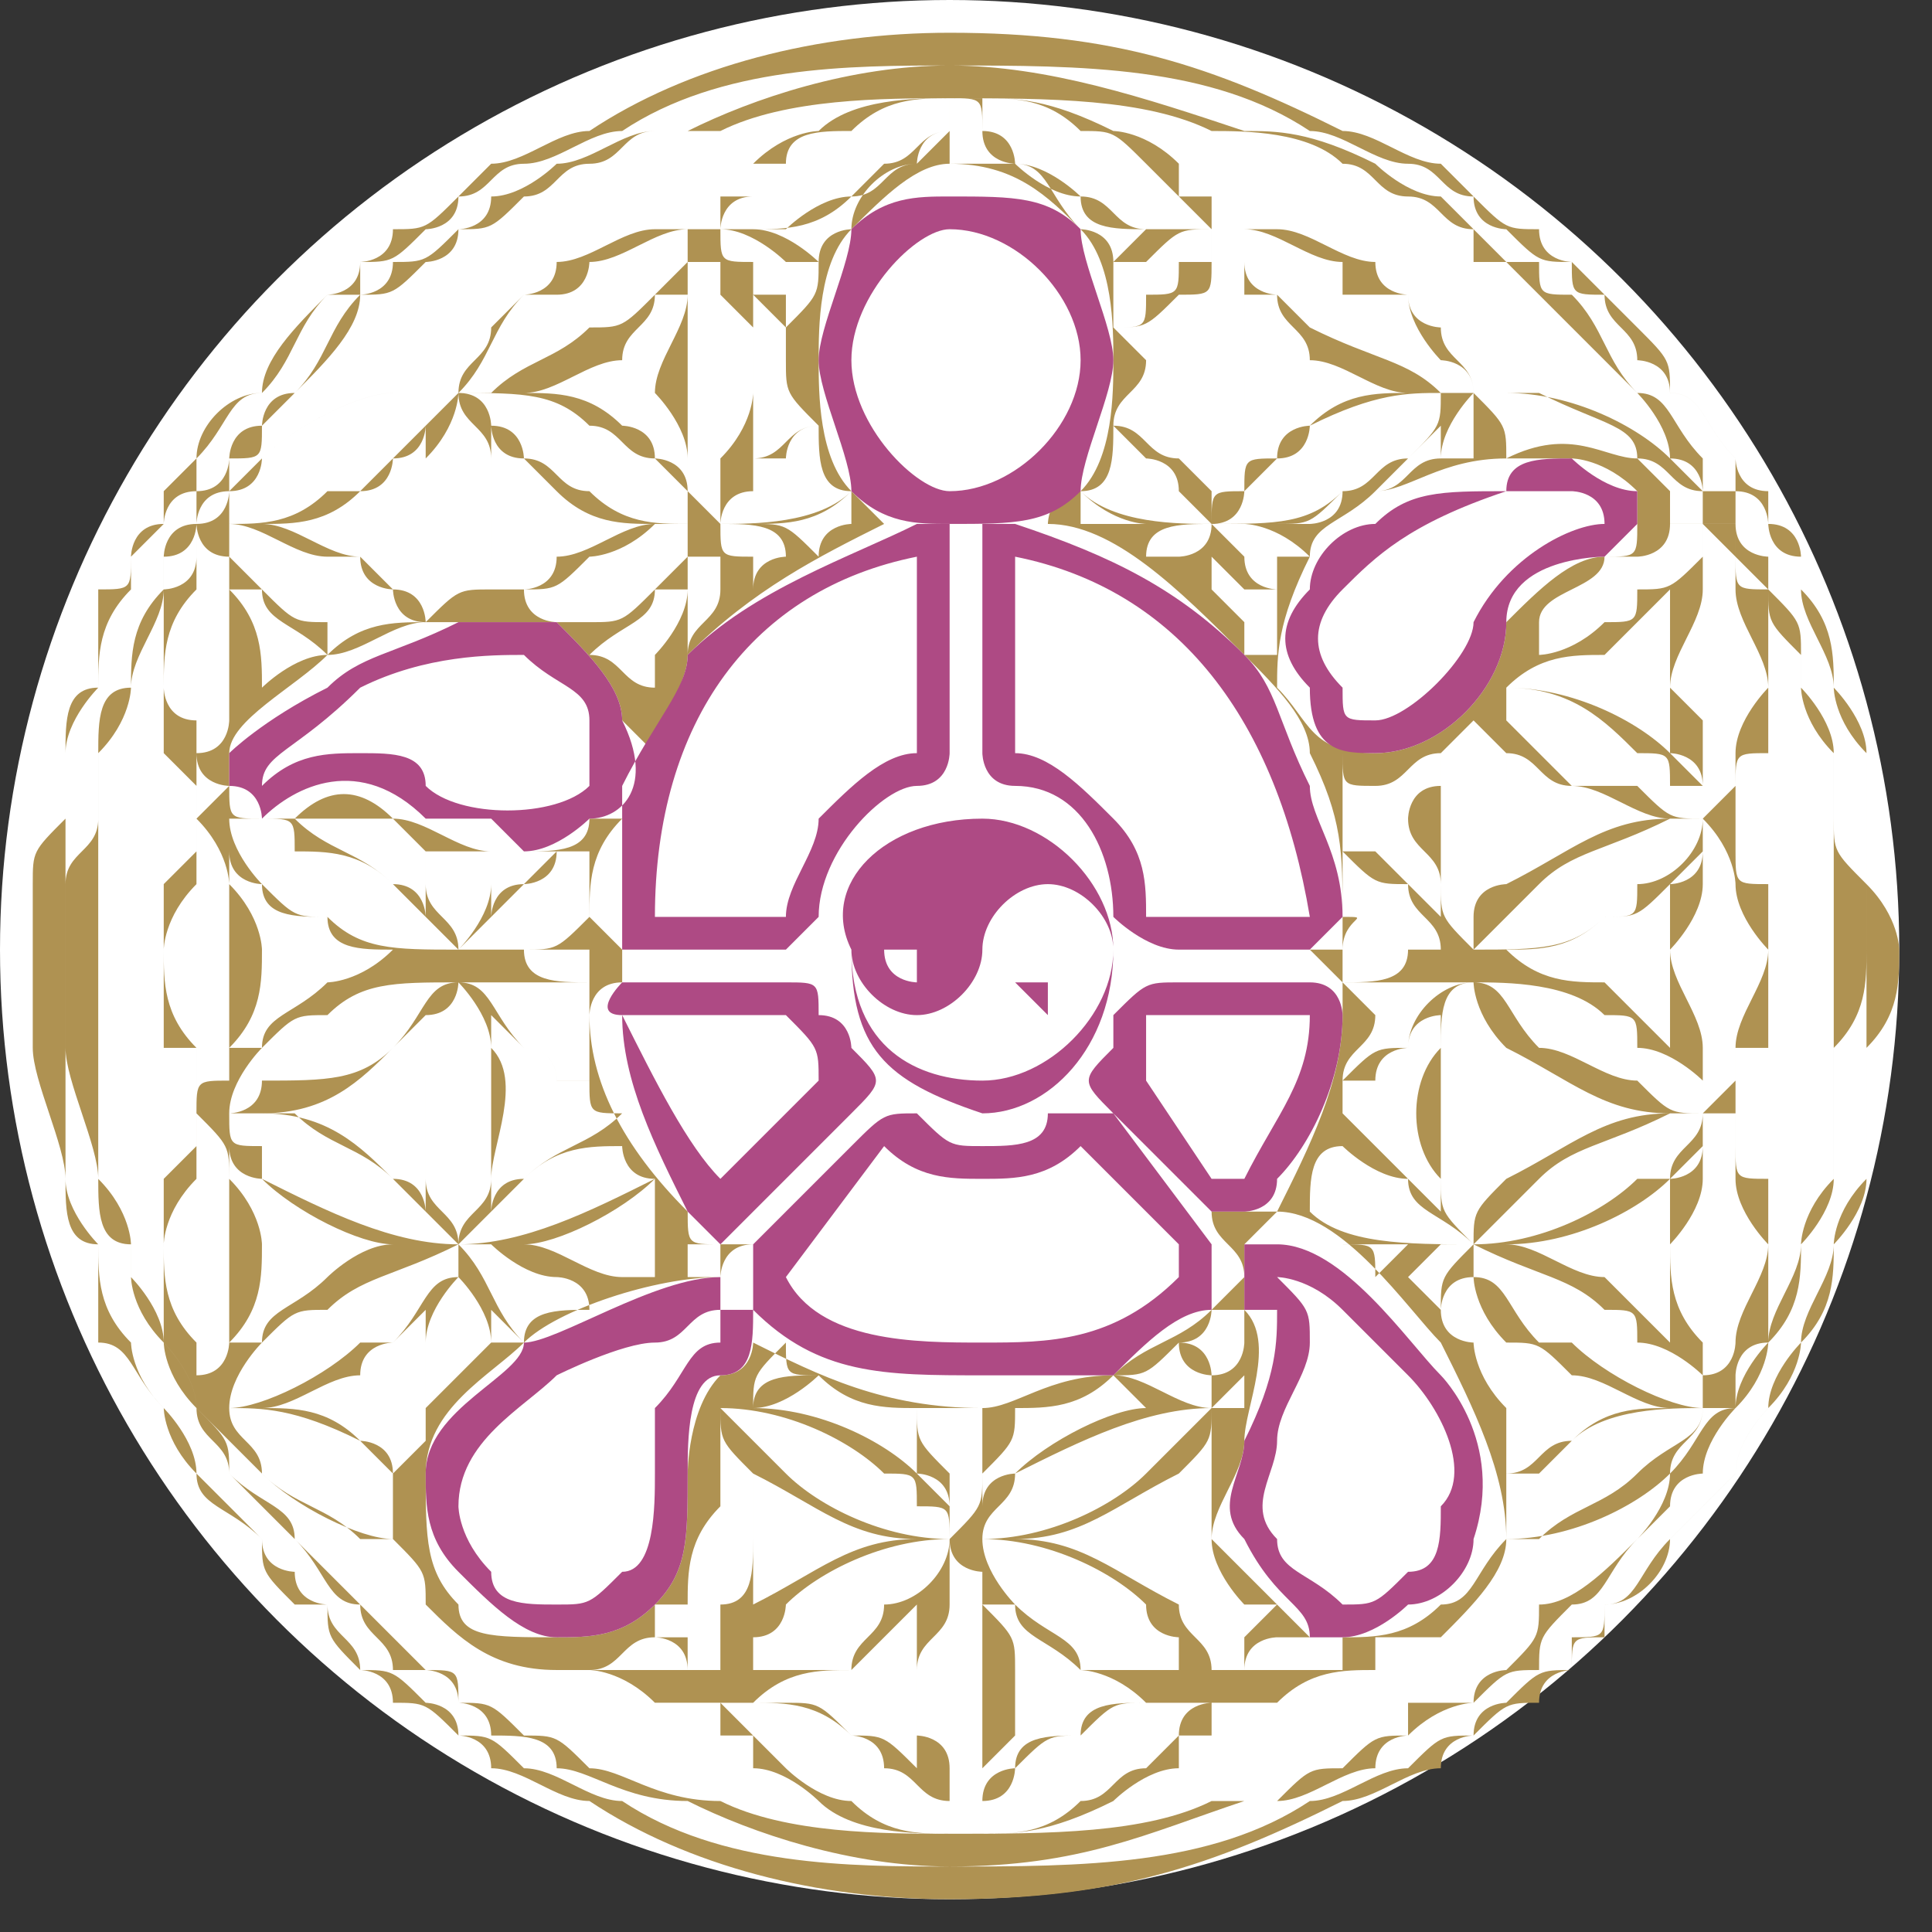 <?xml version="1.0" encoding="UTF-8"?>
<!-- Creator: CorelDRAW -->
<svg xmlns="http://www.w3.org/2000/svg" xmlns:xlink="http://www.w3.org/1999/xlink" xmlns:xodm="http://www.corel.com/coreldraw/odm/2003" xml:space="preserve" width="64px" height="64px" version="1.1" style="shape-rendering:geometricPrecision; text-rendering:geometricPrecision; image-rendering:optimizeQuality; fill-rule:evenodd; clip-rule:evenodd" viewBox="0 0 0.59 0.59">
 <rect x="0" y="0" width="0.59" height="0.59" fill="#333333" stroke="none"/>
 <defs>
  <style type="text/css">
   <![CDATA[
    .fil1 {fill:#AF9252}
    .fil2 {fill:#AE4A84}
    .fil0 {fill:white}
   ]]>
  </style>
 </defs>
 <g id="Layer_x0020_1">
  <g id="_3030658602480">
   <circle class="fil0" cx="0.29" cy="0.29" r="0.29"></circle>
   <g>
    <path class="fil1" d="M0.18 0.04c-0.01,0 -0.02,0.01 -0.03,0.01 0,0 -0.01,0.01 -0.01,0.01 -0.01,0.01 -0.01,0.01 -0.02,0.01 0,0.01 -0.01,0.01 -0.01,0.01 0,0.01 -0.01,0.01 -0.01,0.01 0,0 0,0 0,0 -0.01,0.01 -0.02,0.02 -0.02,0.03 -0.01,0 -0.02,0.01 -0.02,0.02 0,0 -0.01,0.01 -0.01,0.01 0,0 0,0.01 0,0.01 -0.01,0 -0.01,0.01 -0.01,0.01 0,0.01 0,0.01 -0.01,0.01 0,0.01 0,0.02 0,0.03 -0.01,0 -0.01,0.01 -0.01,0.02 0,0 0,0.01 0,0.01 0,0 0,0.01 0,0.01 -0.01,0.01 -0.01,0.01 -0.01,0.02 0,0.01 0,0.02 0,0.02 0,0.01 0,0.02 0,0.03 0,0.01 0.01,0.03 0.01,0.04 0,0.01 0,0.02 0.01,0.02 0,0.01 0,0.02 0,0.03 0.01,0 0.01,0.01 0.02,0.02 0,0 0,0.01 0.01,0.02 0,0.01 0.01,0.01 0.02,0.02 0,0.01 0,0.01 0.01,0.02l0.01 0c0,0.01 0,0.01 0.01,0.02 0,0 0.01,0 0.01,0.01 0.01,0 0.01,0 0.02,0.01 0,0 0.01,0 0.01,0.01 0.01,0 0.02,0.01 0.03,0.01 0.03,0.02 0.07,0.03 0.11,0.03 0.05,0 0.08,-0.01 0.12,-0.03 0.01,0 0.02,-0.01 0.03,-0.01 0,-0.01 0.01,-0.01 0.01,-0.01 0.01,-0.01 0.01,-0.01 0.02,-0.01 0,-0.01 0.01,-0.01 0.01,-0.01 0,-0.01 0,-0.01 0.01,-0.01 0,0 0,0 0,-0.01 0.01,0 0.02,-0.01 0.02,-0.02 0.01,-0.01 0.01,-0.01 0.02,-0.02 0,-0.01 0.01,-0.02 0.01,-0.02 0.01,-0.01 0.01,-0.02 0.01,-0.02 0.01,-0.01 0.01,-0.02 0.01,-0.03 0,0 0.01,-0.01 0.01,-0.02 0,-0.01 0,-0.03 0,-0.04 0.01,-0.01 0.01,-0.02 0.01,-0.03 0,0 0,-0.01 -0.01,-0.02 0,-0.01 0,-0.01 0,-0.02 0,0 0,-0.01 0,-0.01 0,0 0,-0.01 0,-0.01 0,-0.01 -0.01,-0.02 -0.01,-0.02 0,-0.01 0,-0.02 -0.01,-0.03 0,0 0,0 0,-0.01 0,0 0,-0.01 -0.01,-0.01 0,0 0,-0.01 0,-0.01 -0.01,0 -0.01,-0.01 -0.01,-0.01 -0.01,-0.01 -0.01,-0.02 -0.02,-0.02 0,-0.01 0,-0.01 -0.01,-0.02 0,0 0,0 -0.01,-0.01 0,0 0,0 -0.01,-0.01 0,0 -0.01,0 -0.01,-0.01 -0.01,0 -0.01,0 -0.02,-0.01 0,0 -0.01,-0.01 -0.01,-0.01 -0.01,0 -0.02,-0.01 -0.03,-0.01 -0.04,-0.02 -0.07,-0.03 -0.12,-0.03 -0.04,0 -0.08,0.01 -0.11,0.03zm0.01 0.21c0,0 0,0 -0.01,0 0,0.01 -0.01,0.01 -0.02,0.01 0,0 -0.01,0 -0.01,0 -0.01,0 -0.02,-0.01 -0.03,-0.01 -0.01,-0.01 -0.02,-0.01 -0.03,0 -0.01,0 -0.01,0 -0.01,0 -0.01,0 -0.01,0 -0.01,-0.01 0,0 0,0 0,-0.01 0,-0.01 0.02,-0.02 0.03,-0.03 0.01,0 0.02,-0.01 0.03,-0.01 0.01,0 0.01,0 0.02,0 0.01,0 0.01,0 0.02,0 0.01,0.01 0.02,0.02 0.02,0.03 0,0 0,0 0.01,0.01 0,-0.01 0.01,-0.02 0.01,-0.03 0.02,-0.02 0.04,-0.03 0.06,-0.04 0,0 -0.01,-0.01 -0.01,-0.01 -0.01,-0.01 -0.01,-0.03 -0.01,-0.04 0,-0.01 0,-0.03 0.01,-0.04 0.01,-0.01 0.02,-0.02 0.03,-0.02 0.02,0 0.03,0.01 0.04,0.02 0.01,0.01 0.01,0.03 0.01,0.04 0,0.01 0,0.03 -0.01,0.04 -0.01,0 -0.01,0.01 -0.01,0.01 0.02,0 0.04,0.02 0.06,0.04 0.01,0.01 0.02,0.02 0.02,0.03 0.01,0.02 0.01,0.03 0.01,0.05 0,0 0,0 0,0.01 -0.01,0 -0.01,0 -0.01,0 0,0 0.01,0.01 0.01,0.01 0,0 0,0.01 0,0.01 0,0.02 -0.01,0.04 -0.02,0.06 0,0 -0.01,0 -0.01,0 0,0 0,0 0,0 -0.01,0 -0.01,0 -0.01,0 0,0.01 0.01,0.01 0.01,0.02 0,0 -0.01,0.01 -0.01,0.01 -0.01,0.01 -0.02,0.01 -0.03,0.02 -0.02,0 -0.03,0.01 -0.04,0.01 -0.03,0 -0.05,-0.01 -0.07,-0.02 0,0 0,0.01 -0.01,0.01l0 0 0 0c-0.01,0.01 -0.01,0.03 -0.01,0.03 0,0.02 0,0.03 -0.01,0.04l0 0c-0.01,0.01 -0.02,0.01 -0.03,0.01l0 0c0,0 0,0 0,0 -0.02,0 -0.03,0 -0.03,-0.01 -0.01,-0.01 -0.01,-0.02 -0.01,-0.04 0,-0.02 0.02,-0.03 0.03,-0.04 0.01,-0.01 0.04,-0.02 0.06,-0.02 0,0 0,0 0,0 0,0 0,0 0,0 0,0 0,-0.01 0.01,-0.01 -0.01,0 -0.01,0 -0.01,0l0 0c0,0 0,0 0,0 -0.01,0 -0.01,0 -0.01,-0.01 -0.02,-0.02 -0.03,-0.04 -0.03,-0.06 0,0 0,-0.01 0.01,-0.01 0,0 0,-0.01 0,-0.01 0,0 0,0 0,0 -0.01,-0.01 -0.01,-0.01 -0.01,-0.01 0,-0.01 0,-0.02 0.01,-0.03zm0.19 0.13c0,0 0.01,-0.01 0.01,-0.01 0,0 0,0 0,0 0.02,0 0.04,0.03 0.05,0.04 0.01,0.02 0.02,0.04 0.02,0.06 -0.01,0.01 -0.01,0.02 -0.02,0.02 -0.01,0.01 -0.02,0.01 -0.03,0.01 0,0 -0.01,0 -0.01,0 -0.01,-0.01 -0.02,-0.02 -0.03,-0.03l0 0c0,-0.01 0.01,-0.02 0.01,-0.03 0,-0.01 0.01,-0.03 0,-0.04l0 0 0 0c0,-0.01 0,-0.01 0,-0.02zm0.12 -0.22c0,0 0,0 0,0 0,0.01 0,0.01 -0.01,0.01 -0.01,0 -0.02,0.01 -0.03,0.02 0,0.02 -0.02,0.04 -0.04,0.04 0,0 0,0 0,0 -0.02,0 -0.02,-0.01 -0.03,-0.02 0,-0.01 0,-0.02 0.01,-0.04 0,-0.01 0.01,-0.01 0.02,-0.02 0.01,0 0.02,-0.01 0.04,-0.01 0,0 0.01,0 0.02,0 0,0 0.01,0 0.02,0.01 0,0 0,0 0,0.01zm-0.31 0.39c-0.01,0 -0.02,-0.01 -0.03,-0.01 -0.01,-0.01 -0.01,-0.01 -0.02,-0.01 0,-0.01 -0.01,-0.01 -0.01,-0.01 -0.01,-0.01 -0.01,-0.01 -0.02,-0.01 0,-0.01 -0.01,-0.01 -0.01,-0.02 0,0 -0.01,0 -0.01,-0.01 0,0 -0.01,0 -0.01,-0.01 -0.01,-0.01 -0.01,-0.01 -0.02,-0.02 0,-0.01 -0.01,-0.02 -0.01,-0.02 -0.01,-0.01 -0.01,-0.02 -0.01,-0.02 -0.01,-0.01 -0.01,-0.02 -0.01,-0.03 0,0 -0.01,-0.01 -0.01,-0.02 0,-0.01 0,-0.03 0,-0.04 0,-0.01 0,-0.02 0,-0.03 0,0 0,-0.01 0,-0.02 0,-0.01 0,-0.01 0,-0.02 0,0 0,-0.01 0,-0.01 0,0 0,-0.01 0,-0.01 0,-0.01 0.01,-0.02 0.01,-0.02 0,-0.01 0,-0.02 0.01,-0.03 0,0 0,0 0,-0.01 0,0 0.01,-0.01 0.01,-0.01 0,0 0,-0.01 0.01,-0.01 0,0 0,-0.01 0,-0.01 0.01,-0.01 0.01,-0.02 0.02,-0.02 0.01,-0.01 0.01,-0.02 0.02,-0.03 0,0 0,0 0.01,0 0,0 0,0 0,-0.01 0.01,0 0.01,0 0.02,-0.01 0,0 0.01,0 0.01,-0.01 0.01,0 0.01,-0.01 0.02,-0.01 0.01,0 0.02,-0.01 0.03,-0.01 0.03,-0.02 0.07,-0.02 0.1,-0.02 0.04,0 0.08,0 0.11,0.02 0.01,0 0.02,0.01 0.03,0.01 0.01,0 0.01,0.01 0.02,0.01 0,0.01 0.01,0.01 0.01,0.01 0.01,0.01 0.01,0.01 0.02,0.01 0,0.01 0,0.01 0.01,0.01 0,0.01 0.01,0.01 0.01,0.02 0,0 0.01,0 0.01,0.01 0.01,0 0.01,0.01 0.02,0.02 0,0 0,0.01 0,0.01 0.01,0 0.01,0.01 0.01,0.01 0,0 0,0.01 0.01,0.01 0,0.01 0,0.01 0,0.01 0,0.01 0.01,0.02 0.01,0.03 0,0 0,0.01 0.01,0.02 0,0 0,0.01 0,0.01 0,0 0,0.01 0,0.01 0,0.01 0,0.01 0,0.02 0,0.01 0,0.02 0,0.02l0 0c0,0.01 0,0.02 0,0.03 0,0.01 0,0.03 0,0.04 -0.01,0.01 -0.01,0.02 -0.01,0.02 0,0.01 -0.01,0.02 -0.01,0.03 0,0 -0.01,0.01 -0.01,0.02 0,0 -0.01,0.01 -0.01,0.02 -0.01,0.01 -0.01,0.01 -0.02,0.02 -0.01,0.01 -0.01,0.02 -0.02,0.02 0,0.01 0,0.01 -0.01,0.01 0,0 0,0 0,0.01 -0.01,0 -0.01,0 -0.02,0.01 0,0 -0.01,0 -0.01,0.01 -0.01,0 -0.01,0 -0.02,0.01 -0.01,0 -0.02,0.01 -0.03,0.01 -0.03,0.02 -0.07,0.02 -0.11,0.02 -0.03,0 -0.07,0 -0.1,-0.02zm0.38 -0.26l0 0c0,0 0,-0.01 0,-0.02 -0.01,-0.01 -0.01,-0.01 -0.01,-0.02 0,0 0,-0.01 0,-0.01 0,0 0,-0.01 0,-0.01 0,-0.01 -0.01,-0.02 -0.01,-0.02 0,-0.01 0,-0.01 0,-0.01 0,-0.01 0,-0.01 -0.01,-0.02 0,0 0,0 0,-0.01 0,0 -0.01,0 -0.01,-0.01 0,0 0,0 0,-0.01 0,0 0,0 -0.01,0 0,0 0,-0.01 0,-0.01 -0.01,-0.01 -0.01,-0.02 -0.02,-0.02 -0.01,-0.01 -0.01,-0.02 -0.02,-0.03 -0.01,0 -0.01,0 -0.01,-0.01 -0.01,0 -0.01,0 -0.01,0 -0.01,-0.01 -0.01,-0.01 -0.01,-0.01 0,0 -0.01,-0.01 -0.01,-0.01 -0.01,0 -0.02,-0.01 -0.02,-0.01 -0.02,-0.01 -0.03,-0.01 -0.04,-0.01 -0.03,-0.01 -0.06,-0.02 -0.09,-0.02l0 0c0,0 0,0 0,0 -0.03,0 -0.06,0.01 -0.08,0.02 -0.01,0 -0.01,0 -0.01,0 -0.01,0 -0.02,0.01 -0.03,0.01 0,0 -0.01,0.01 -0.02,0.01 0,0 0,0 0,0 0,0.01 -0.01,0.01 -0.01,0.01 -0.01,0.01 -0.01,0.01 -0.02,0.01 0,0.01 -0.01,0.01 -0.01,0.01 -0.01,0.01 -0.01,0.02 -0.02,0.03 -0.01,0 -0.01,0.01 -0.01,0.01 -0.01,0 -0.01,0.01 -0.01,0.01 0,0 0,0.01 -0.01,0.01 0,0 0,0.01 0,0.01 -0.01,0 -0.01,0.01 -0.01,0.01 0,0.01 0,0.01 0,0.01 -0.01,0.01 -0.01,0.02 -0.01,0.03 -0.01,0 -0.01,0.01 -0.01,0.02 0,0 0,0.01 0,0.01 0,0 0,0.01 0,0.01 0,0.01 -0.01,0.01 -0.01,0.02 0,0.01 0,0.02 0,0.02l0 0c0,0.01 0,0.02 0,0.03 0,0.01 0.01,0.03 0.01,0.04 0,0.01 0,0.02 0.01,0.02 0,0.01 0,0.01 0,0.01 0,0 0,0.01 0.01,0.02 0,0 0,0.01 0.01,0.02 0,0 0,0 0,0 0,0.01 0.01,0.01 0.01,0.02 0.01,0.01 0.01,0.01 0.02,0.02 0.01,0.01 0.01,0.02 0.02,0.02 0,0.01 0.01,0.01 0.01,0.02 0.01,0 0.01,0 0.01,0 0,0 0.01,0 0.01,0.01 0,0 0.01,0 0.01,0.01 0.01,0 0.02,0 0.02,0.01 0.01,0 0.02,0.01 0.04,0.01 0.02,0.01 0.05,0.02 0.08,0.02l0 0c0.04,0 0.06,-0.01 0.09,-0.02 0,0 0.01,0 0.01,0 0.01,0 0.02,-0.01 0.03,-0.01 0,-0.01 0.01,-0.01 0.01,-0.01 0,0 0,0 0,0 0.01,-0.01 0.02,-0.01 0.02,-0.01 0.01,-0.01 0.01,-0.01 0.02,-0.01 0,-0.01 0,-0.01 0.01,-0.02 0.01,0 0.01,-0.01 0.02,-0.02 0,0 0.01,-0.01 0.01,-0.01 0,-0.01 0.01,-0.01 0.01,-0.01 0,-0.01 0.01,-0.02 0.01,-0.02 0.01,-0.01 0.01,-0.02 0.01,-0.02 0.01,-0.01 0.01,-0.02 0.01,-0.03 0,0 0.01,-0.01 0.01,-0.02 0,-0.01 0,-0.03 0,-0.04 0.01,-0.01 0.01,-0.02 0.01,-0.03zm-0.35 0.26c-0.02,0 -0.03,-0.01 -0.04,-0.01 -0.01,-0.01 -0.01,-0.01 -0.02,-0.01 -0.01,-0.01 -0.01,-0.01 -0.02,-0.01 0,-0.01 0,-0.01 -0.01,-0.01 0,0 0,0 0,0 -0.01,-0.01 -0.01,-0.01 -0.02,-0.02 0,0 -0.01,-0.01 -0.02,-0.02 0,-0.01 -0.01,-0.01 -0.02,-0.02 0,-0.01 0,-0.01 -0.01,-0.02 0,0 0,0 0,0 0,-0.01 -0.01,-0.02 -0.01,-0.02 0,-0.01 -0.01,-0.02 -0.01,-0.02 0,0 0,-0.01 0,-0.01 0,0 0,-0.01 -0.01,-0.02 0,-0.01 0,-0.03 0,-0.04 0,-0.01 0,-0.02 0,-0.03l0 0c0,0 0,-0.01 0,-0.02 0,-0.01 0,-0.01 0,-0.02 0,0 0,-0.01 0,-0.01 0,0 0,-0.01 0,-0.01 0.01,-0.01 0.01,-0.02 0.01,-0.02 0,-0.01 0.01,-0.02 0.01,-0.03 0,0 0,0 0,-0.01 0.01,0 0.01,-0.01 0.01,-0.01 0,0 0,-0.01 0.01,-0.01 0,0 0,-0.01 0,-0.01 0.01,0 0.01,0 0.01,-0.01 0,0 0.01,-0.01 0.01,-0.01 0.01,-0.01 0.02,-0.02 0.02,-0.03 0.01,0 0.01,0 0.02,-0.01 0,0 0.01,0 0.01,-0.01 0.01,0 0.01,0 0.02,-0.01l0 0c0.01,0 0.01,-0.01 0.02,-0.01 0.01,0 0.01,-0.01 0.02,-0.01 0.01,0 0.01,0 0.02,0 0.02,-0.01 0.05,-0.01 0.07,-0.01l0 0c0.03,0 0.06,0 0.08,0.01 0.01,0 0.03,0 0.04,0.01 0.01,0 0.01,0.01 0.02,0.01 0.01,0 0.01,0.01 0.02,0.01 0,0 0,0.01 0,0.01 0.01,0 0.01,0 0.01,0 0.01,0.01 0.01,0.01 0.01,0.01 0.01,0.01 0.02,0.02 0.03,0.03 0,0 0.01,0.01 0.01,0.02 0.01,0 0.01,0.01 0.01,0.01 0,0 0,0 0,0.01 0.01,0 0.01,0 0.01,0 0,0.01 0,0.01 0,0.01 0.01,0.01 0.01,0.01 0.01,0.01 0,0.01 0,0.01 0.01,0.02 0,0 0,0 0,0.01 0,0 0,0.01 0.01,0.02 0,0 0,0.01 0,0.01 0,0 0,0.01 0,0.01 0,0.01 0,0.01 0,0.02 0,0.01 0,0.02 0,0.02l0 0c0,0.01 0,0.02 0,0.03 0,0.01 0,0.03 0,0.04 -0.01,0.01 -0.01,0.02 -0.01,0.02 0,0.01 -0.01,0.02 -0.01,0.03 0,0 -0.01,0.01 -0.01,0.02 -0.01,0 -0.01,0.01 -0.02,0.02 0,0 0,0 0,0 0,0.01 -0.01,0.02 -0.01,0.02 -0.01,0.01 -0.02,0.02 -0.03,0.02 0,0.01 0,0.01 -0.01,0.02 0,0 -0.01,0 -0.01,0.01 -0.01,0 -0.01,0 -0.02,0 0,0.01 0,0.01 0,0.01 -0.01,0 -0.01,0 -0.02,0.01 -0.01,0 -0.01,0 -0.02,0.01 -0.01,0 -0.01,0 -0.02,0 -0.02,0.01 -0.05,0.01 -0.08,0.01l0 0c0,0 0,0 0,0 -0.02,0 -0.05,0 -0.07,-0.01zm0.07 -0.52c-0.01,0 -0.03,0 -0.04,0.01 0,0 -0.01,0 -0.02,0.01 0,0 0,0.01 0,0.01 -0.01,0 -0.01,0 -0.01,0 0,0 0,0.01 0,0.01 0,0 0,0 0,0 -0.01,0 -0.01,0 -0.02,0 -0.01,0 -0.02,0.01 -0.03,0.01 0,0 0,0 0,0 0,0 0,0 0,0 0,0.01 -0.01,0.01 -0.01,0.01 -0.01,0.01 -0.01,0.01 -0.01,0.01 0,0.01 -0.01,0.01 -0.01,0.02l0 0c-0.01,0 -0.01,0 -0.02,0l0 0c-0.01,0 -0.03,0.01 -0.04,0.02 0,0 -0.01,0.01 -0.01,0.01 0,0 0,0.01 -0.01,0.01 0,0 0,0 0,0 0,0 0,0 0,0 0,0.01 0,0.01 0,0.01 0,0.01 -0.01,0.01 -0.01,0.01 0,0.01 0,0.02 0,0.03 0,0 0,0.01 0,0.02 0,0 0,0 0.01,0.01 0,0 0,0 0,0 0,0 0,0.01 0,0.01l0 0 0 0c0,0 0,0.01 0,0.01 -0.01,0.01 -0.01,0.01 -0.01,0.01 0,0.01 0,0.02 0,0.02l0 0c0,0.01 0,0.02 0,0.03 0,0 0,0 0.01,0 0,0.01 0,0.01 0,0.02 0,0 0,0.01 0,0.01 -0.01,0.01 -0.01,0.01 -0.01,0.01 0,0.01 0,0.02 0,0.02 0,0.01 0,0.02 0,0.03 0,0 0.01,0.01 0.01,0.02 0,0 0,0 0,0 0,0 0,0 0,0 0.01,0.01 0.01,0.01 0.02,0.02 0.01,0.01 0.03,0.02 0.04,0.02l0 0c0,0 0,0 0,0 0.01,0.01 0.01,0.01 0.01,0.02 0.01,0.01 0.02,0.02 0.04,0.02 0,0 0,0 0,0 0,0 0,0 0.01,0 0,0 0.01,0 0.02,0.01 0.01,0 0.01,0 0.02,0 0,0 0,0 0,0.01 0,0 0,0 0.01,0 0,0 0,0.01 0,0.01 0.01,0 0.02,0.01 0.02,0.01 0.01,0.01 0.03,0.01 0.04,0.01 0,0 0.01,0 0.01,0 0.01,0 0.02,0 0.04,-0.01 0,0 0.01,-0.01 0.02,-0.01 0,0 0,-0.01 0,-0.01 0,0 0,0 0.01,0 0,-0.01 0,-0.01 0,-0.01 0.01,0 0.01,0 0.02,0 0.01,-0.01 0.02,-0.01 0.03,-0.01l0 0c0,0 0,0 0,0 0,-0.01 0,-0.01 0,-0.01 0,0 0.01,0 0.02,0 0.01,-0.01 0.02,-0.02 0.02,-0.03 0,0 0,0 0,0l0 0c0.02,0 0.04,-0.01 0.05,-0.02 0,-0.01 0.01,-0.01 0.01,-0.02 0,0 0.01,0 0.01,0 0,0 0,-0.01 0,-0.01 0,0 0,-0.01 0.01,-0.01 0,-0.01 0,-0.02 0,-0.03 0,0 0,-0.01 0,-0.02 -0.01,0 -0.01,0 -0.01,-0.01 0,0 0,-0.01 0,-0.01l0 0 0 0c0,-0.01 0,-0.01 0,-0.02 0,0 0,0 0.01,0 0,-0.01 0,-0.02 0,-0.03 0,0 0,-0.01 0,-0.02 -0.01,0 -0.01,0 -0.01,-0.01 0,0 0,-0.01 0,-0.01 0,0 0,-0.01 0,-0.01 0,0 0,0 0,0 0,-0.01 0,-0.01 0.01,-0.01 0,-0.01 0,-0.02 0,-0.02 0,-0.01 0,-0.02 0,-0.03 -0.01,0 -0.01,0 -0.01,-0.01 0,0 0,0 0,0 0,-0.01 0,-0.01 0,-0.01 0,0 -0.01,0 -0.01,0 0,-0.01 0,-0.01 0,-0.01 0,0 -0.01,-0.01 -0.01,-0.01 -0.01,-0.01 -0.03,-0.02 -0.05,-0.02 0,0 0,0 0,0 0,0 -0.01,0 -0.01,0 0,-0.01 -0.01,-0.01 -0.01,-0.02 0,0 -0.01,0 -0.01,-0.01 0,0 -0.01,0 -0.01,-0.01 0,0 0,0 0,0 -0.01,0 -0.02,-0.01 -0.03,-0.01 -0.01,0 -0.01,0 -0.02,0l0 0 0 0c0,0 0,-0.01 0,-0.01 -0.01,0 -0.01,0 -0.01,0 0,0 0,-0.01 0,-0.01 -0.01,-0.01 -0.02,-0.01 -0.02,-0.01 -0.02,-0.01 -0.03,-0.01 -0.04,-0.01 0,0 -0.01,0 -0.01,0zm0.06 0.04c-0.01,0 -0.01,-0.01 -0.02,-0.01 0,0 -0.01,-0.01 -0.02,-0.01 0,0 0,-0.01 -0.01,-0.01 0,-0.01 0,-0.01 0,-0.01 0.01,0 0.02,0 0.03,0.01 0.01,0 0.01,0 0.02,0.01 0,0 0.01,0.01 0.01,0.01 0,0 0,0 0,0 0,0 0.01,0.01 0.01,0.01 0,0 0,0 0,0 0,0 0,0 0,0 -0.01,0 -0.02,0 -0.02,0zm-0.13 0c0,0 0,-0.01 0.01,-0.01 0,0 0,0 0,-0.01 0.01,0 0.01,0 0.01,0 0,-0.01 0.01,-0.01 0.02,-0.01 0.01,-0.01 0.02,-0.01 0.03,-0.01 0,0 0,0 0,0.01 -0.01,0 -0.01,0.01 -0.02,0.01 0,0 -0.01,0.01 -0.01,0.01 -0.01,0 -0.02,0.01 -0.02,0.01 -0.01,0 -0.01,0 -0.02,0 0,0 0,0 0,0zm0.07 -0.02c0,0 0,-0.01 0,-0.01 0,0 0,-0.01 0,-0.01 0,0 0,0 0,0 0.01,0 0.01,0 0.01,0.01 0,0 0,0.01 0,0.01 0,0 0,0 0,0 0,0 0,0 -0.01,0 0,0 0,0 0,0 0,0 0,0 0,0zm0.04 0.02c-0.01,-0.01 -0.01,-0.02 -0.02,-0.02 0,0 0,0 -0.01,0 0,0 0,-0.01 0,-0.01 0,0.01 0.01,0.01 0.01,0.01 0,0 0.01,0.01 0.02,0.01 0,0.01 0.01,0.01 0.02,0.01 0,0 -0.01,0.01 -0.01,0.01 0,-0.01 -0.01,-0.01 -0.01,-0.01zm-0.1 0c0.01,0 0.02,0 0.03,-0.01 0.01,0 0.01,-0.01 0.02,-0.01 0,0 0,0 0.01,-0.01 -0.01,0 -0.01,0.01 -0.01,0.01 0,0 0,0 0,0 -0.01,0 -0.02,0.01 -0.02,0.02 0,0 -0.01,0 -0.01,0.01 0,0 -0.01,-0.01 -0.02,-0.01zm-0.09 0.05c0.01,-0.01 0.01,-0.02 0.02,-0.03 0.01,0 0.01,0 0.01,0 0.01,0 0.01,-0.01 0.01,-0.01 0.01,0 0.02,-0.01 0.03,-0.01 0,0 0,0 0,0 0,0.01 0,0.01 0,0.01 -0.01,0.01 -0.01,0.01 -0.01,0.01 -0.01,0.01 -0.01,0.01 -0.02,0.01 -0.01,0.01 -0.02,0.01 -0.03,0.02 0,0 -0.01,0 -0.01,0zm0.26 -0.02c0,0 0,0 -0.01,-0.01 0,0 -0.01,0 -0.01,-0.01 0,0 0,0 -0.01,0 0,0 0,-0.01 0,-0.01l0.01 0c0.01,0 0.02,0.01 0.03,0.01 0,0 0,0.01 0,0.01 0.01,0 0.01,0 0.02,0 0,0.01 0.01,0.02 0.01,0.02 0,0 0.01,0 0.01,0.01 -0.01,0 -0.01,0 -0.01,0 -0.01,-0.01 -0.02,-0.01 -0.04,-0.02zm-0.06 -0.02c0,0 0.01,0 0.01,0 0.01,-0.01 0.01,-0.01 0.02,-0.01l0 0c0,0 0,0.01 0,0.01 0,0 -0.01,0 -0.01,0 0,0.01 0,0.01 -0.01,0.01 0,0 0,0 0,0 0,0.01 0,0.01 -0.01,0.01 0,-0.01 0,-0.01 0,-0.02zm-0.1 0.01c0,0 -0.01,0 -0.01,0 0,0 0,-0.01 0,-0.01 -0.01,0 -0.01,0 -0.01,-0.01l0 0c0.01,0 0.02,0.01 0.02,0.01 0.01,0 0.01,0 0.01,0 0,0.01 0,0.01 -0.01,0.02 0,0 0,0 0,-0.01zm0.13 0.06c0,0 -0.01,-0.01 -0.01,-0.01 0,-0.01 0,-0.02 0,-0.02 0,-0.01 0,-0.02 0,-0.03 0,0 0,0 0,0l0 0c0.01,0 0.01,0 0.01,-0.01 0,0 0,0 0,0 0,0 0,0 0,0 0,0 0,0 0,0 0,0 0,0 0.01,0 0,0.01 0,0.01 0,0.01 0,0.01 0,0.02 0,0.03l0 0c0,0 0,0.01 0,0.02 0,0 0,0.01 0,0.01 -0.01,0 -0.01,0 -0.01,0.01 0,0 0,0 0,0 0,0 0,-0.01 0,-0.01zm-0.16 0c0,0 0,-0.01 0,-0.01 0,-0.01 0,-0.02 0,-0.02l0 0c0,-0.01 0,-0.02 0,-0.03 0,0 0,0 0,-0.01 0,0 0.01,0 0.01,0 0,0 0,0 0,0 0,0 0,0 0,0 0,0 0,0 0,0 0,0.01 0,0.01 0,0.01 0.01,0.01 0.01,0.01 0.01,0.01 0,0 0,0.01 0,0.02 0,0 0,0.01 -0.01,0.02 0,0 0,0.01 0,0.01 0,0 0,0.01 0,0.01 0,0 -0.01,-0.01 -0.01,-0.01zm0.17 -0.01c0,-0.01 0,-0.02 0,-0.02l0 0c0,-0.01 0,-0.02 0,-0.03 0,0 0,0 0,0 0,0 0,0 0.01,0 0,0.01 0.01,0.01 0.01,0.02 0.01,0 0.02,0.01 0.03,0.01l0 0c-0.01,0 -0.02,0 -0.03,0.01l0 0c0,0 -0.01,0 -0.01,0.01 -0.01,0 -0.01,0 -0.01,0.01 0,-0.01 0,-0.01 0,-0.01zm-0.02 0c-0.01,0 -0.01,-0.01 -0.02,-0.01 0,-0.01 0.01,-0.01 0.01,-0.02 0,0 0,0 -0.01,-0.01 0.01,0 0.01,0 0.02,-0.01 0,0 0,0 0,0 0,0 0,0 0,0 0,0.01 0,0.02 0,0.03 0,0 0,0.01 0,0.02 0,0 0,0 0,0.01 0,-0.01 0,-0.01 0,-0.01zm-0.13 0c0,-0.01 0,-0.02 0,-0.02 0,-0.01 0,-0.02 0,-0.03 0,0 0,0 0,0 0,0 0,0 0,0 0.01,0.01 0.01,0.01 0.01,0.01 0,0.01 0,0.01 0,0.01 0,0.01 0,0.01 0.01,0.02 -0.01,0 -0.01,0.01 -0.02,0.01 0,0 0,0 0,0.01 0,-0.01 0,-0.01 0,-0.01zm-0.04 -0.03l0 0c0,-0.01 0.01,-0.01 0.01,-0.02 0,0 0.01,0 0.01,0 0,0 0,0 0,0 0,0.01 -0.01,0.02 -0.01,0.03l0 0c0,0 0.01,0.01 0.01,0.02 0,0 0,0 0,0.01 0,-0.01 -0.01,-0.01 -0.01,-0.01 0,-0.01 -0.01,-0.01 -0.01,-0.01 -0.01,-0.01 -0.02,-0.01 -0.03,-0.01l0 0c0.01,0 0.02,-0.01 0.03,-0.01zm0.26 0.01c0,0 0,0 0,0 0,0 0,0 0,0 0.01,0 0.02,0 0.02,0 0.02,0.01 0.03,0.01 0.03,0.02 0.01,0 0.01,0.01 0.02,0.01 0,0 0,0.01 0,0.01l0 0c0,0 -0.01,0 -0.01,0 0,0 0,0 0,-0.01 0,0 0,0 -0.01,-0.01 -0.01,0 -0.02,-0.01 -0.04,0 0,-0.01 0,-0.01 -0.01,-0.02zm-0.08 0.04c0.01,0 0.01,-0.01 0.01,-0.01 0,0 0.01,-0.01 0.01,-0.01 0.01,0 0.01,-0.01 0.01,-0.01 0.02,-0.01 0.03,-0.01 0.04,-0.01 0,0 0,0 0.01,0 0,0 -0.01,0 -0.01,0 0,0.01 0,0.01 -0.01,0.02 0,0 0,0 0,0 -0.01,0 -0.01,0.01 -0.02,0.01 -0.01,0.01 -0.02,0.01 -0.04,0.01 0,0 0,0 0,0zm-0.19 -0.01c-0.01,0 -0.01,-0.01 -0.02,-0.01 0,0 0,-0.01 -0.01,-0.01 0,0 0,-0.01 -0.01,-0.01 0,0 0,0 0,0 0.02,0 0.03,0 0.04,0.01 0.01,0 0.01,0.01 0.02,0.01 0,0 0.01,0.01 0.01,0.01 0,0 0,0 0,0.01 0,0 0,0 0,0 -0.01,0 -0.02,0 -0.03,-0.01zm-0.11 0c0.01,0 0.01,-0.01 0.01,-0.01 0.01,-0.01 0.03,-0.02 0.04,-0.02 0.01,0 0.01,0 0.02,0 -0.01,0.01 -0.01,0.01 -0.02,0.02 0,0 -0.01,0.01 -0.01,0.01 0,0 -0.01,0 -0.01,0 -0.01,0.01 -0.02,0.01 -0.03,0.01l0 0c0,0 0,-0.01 0,-0.01zm0.37 -0.01c0,0 0,0 0,0 0,-0.01 0.01,-0.02 0.01,-0.02 0,0 0,0 0,0 0,0.01 0,0.01 0,0.02 0,0 -0.01,0 -0.01,0 0,0 0,0 0,0zm-0.31 0.04c0,0 0,0 0,-0.01 0,0 0,-0.01 0,-0.01 0,0 0,-0.01 0,-0.01 0,0 0,-0.01 0,-0.01 0,0 0,0 0,0 0.01,-0.01 0.01,-0.02 0.01,-0.02 0,0 0,0 0,0 0,0.01 0.01,0.01 0.01,0.02 0,0 0,0 0,0 0,0 0,0.01 0,0.01 0,0 0,0.01 0,0.01 0,0 0,0.01 0,0.01 0,0.01 0,0.01 0,0.01 0,0 0,0 0,0 -0.01,0 -0.01,0 -0.02,0.01 0,0 0,0 0,0 0,0 0,-0.01 0,-0.01zm0.33 -0.05c0,0 0,0 0,0.01 0,0 0,0 0,0 0,-0.01 0,-0.01 0,-0.01zm-0.03 0.01c0,0 0.01,-0.01 0.01,-0.01 0,0 0,0.01 0,0.01 0,0 0,0 0,0 -0.01,0 -0.01,0.01 -0.02,0.01 0.01,-0.01 0.01,-0.01 0.01,-0.01zm-0.28 0.04c0,0 0,0 0,0 0,0 0,0 0,-0.01 0,0 0,-0.01 0,-0.01 0,0 0,-0.01 0,-0.01 0,0 0,-0.01 0,-0.01 0,0 0,-0.01 0,-0.01 0,0 0,0.01 0.01,0.01 0,0 0.01,0.01 0.01,0.01 0.01,0.01 0.02,0.01 0.03,0.01 -0.01,0 -0.02,0.01 -0.03,0.01 0,0.01 -0.01,0.01 -0.01,0.01 0,0 0,0 0,0 -0.01,0 -0.01,0 -0.01,0zm-0.03 0c0,0 0,0 -0.01,-0.01 0,0 0,0 0,0 -0.01,0 -0.02,-0.01 -0.03,-0.01 0.01,0 0.02,0 0.03,-0.01 0,0 0,0 0,0 0.01,0 0.01,-0.01 0.01,-0.01 0.01,0 0.01,-0.01 0.01,-0.01 0,0 0,0.01 0,0.01 0,0 0,0.01 0,0.01 0,0 0,0.01 0,0.01 0,0 0,0.01 0,0.01 0,0.01 0,0.01 0,0.01 0,0 0,0.01 0,0.01 0,0 0,0 0,0 0,0 0,-0.01 -0.01,-0.01zm0.21 -0.03c0.01,0 0.01,-0.01 0.01,-0.02 0,0 0.01,0.01 0.01,0.01 0,0 0.01,0 0.01,0.01 0,0 0,0 0,0 0,0 0.01,0.01 0.01,0.01 -0.01,0 -0.03,0 -0.04,-0.01zm-0.11 0.01c0,0 0,-0.01 0.01,-0.01 0,0 0,-0.01 0,-0.01 0.01,0 0.01,0 0.01,0 0,0 0,-0.01 0.01,-0.01 0,0.01 0,0.02 0.01,0.02 -0.01,0.01 -0.03,0.01 -0.04,0.01 0,0 0,0 0,0zm0.01 0l0 0c0.01,0 0.02,0 0.03,-0.01 0,0 0,0.01 0,0.01 0,0 -0.01,0 -0.01,0.01 -0.01,-0.01 -0.01,-0.01 -0.02,-0.01zm0.1 0c0,0 0,-0.01 0,-0.01 0.01,0.01 0.02,0.01 0.02,0.01l0 0c0,0 0,0 -0.01,0 0,0 -0.01,0 -0.01,0zm0.06 0l0 0c0.01,0 0.01,0 0.02,-0.01 0,0.01 -0.01,0.01 -0.01,0.01 -0.01,0 -0.01,0 -0.01,0zm0.12 0c0,0 0,0 0,0 0,0 0,0 0,0 0,0 0,0 0,0zm-0.04 0.03c0,-0.01 0.02,-0.01 0.02,-0.02 0.01,0 0.01,0 0.01,0 0,0 0.01,0 0.01,-0.01 0,0 0,0 0.01,0 0,0 0,0 0,0 0,0.01 0,0.01 0,0.01 -0.01,0.01 -0.01,0.01 -0.02,0.01 0,0.01 0,0.01 -0.01,0.01 -0.01,0.01 -0.02,0.01 -0.02,0.01 0,0 0,0 0,-0.01zm-0.09 -0.02c0,0 0,0 -0.01,-0.01 0,0 0,0 0.01,0 0,0 0.01,0 0.02,0.01 0,0 -0.01,0 -0.01,0 0,0 0,0.01 0,0.01 0,0 -0.01,0 -0.01,-0.01zm-0.03 0c0,-0.01 0.01,-0.01 0.02,-0.01 0,0 0,0 0,0 0,0 0,0 0,0 0,0.01 -0.01,0.01 -0.01,0.01 0,0 0,0 0,0 0,0 -0.01,0 -0.01,0zm-0.12 0c-0.01,0 -0.01,0 -0.01,-0.01 0.01,0 0.02,0 0.02,0.01 0,0 -0.01,0 -0.01,0.01 0,-0.01 0,-0.01 0,-0.01zm-0.06 0.02c0,0 -0.01,0 -0.01,-0.01 0,0 0,0 0,0 0.01,0 0.01,0 0.02,-0.01 0,0 0.01,0 0.02,-0.01 0,0 0.01,0 0.01,0 0,0.01 0,0.01 0,0.01 -0.01,0.01 -0.01,0.01 -0.01,0.01 -0.01,0.01 -0.01,0.01 -0.02,0.01 0,0 -0.01,0 -0.01,0zm-0.07 0c-0.01,0 -0.01,0 -0.02,-0.01 0,0 0,0 -0.01,-0.01 0,0 0,0 0,0 0,-0.01 0,-0.01 0,-0.01 0.01,0 0.02,0.01 0.03,0.01 0,0 0.01,0 0.01,0 0,0.01 0.01,0.01 0.01,0.01 0,0 0,0.01 0.01,0.01 -0.01,0 -0.02,0 -0.03,0.01 0,0 0,-0.01 0,-0.01zm0.27 -0.01c0,0 0,-0.01 0,-0.01 0,0 0,0 0,0 0,0 0,-0.01 0,-0.01 0,0.01 0,0.01 0,0.01 0.01,0.01 0.01,0.01 0.01,0.01 0,0.01 0,0.01 0,0.01 0,0 -0.01,-0.01 -0.01,-0.01zm-0.16 0c0,0 0,0 0,-0.01 0,0 0.01,0 0.01,0 0,0 0,-0.01 0,-0.01 0,0 0,0.01 0,0.01 0,0 0,0 0,0 0,0.01 0,0.01 0,0.01 0,0.01 -0.01,0.01 -0.01,0.02 0,0 0,0 0,0 0,-0.01 0,-0.01 0,-0.02zm0.31 0.07c0,-0.01 0,-0.01 0,-0.01 0,0 0,-0.01 0,-0.01 0,0 0,0 0,-0.01 0,0 -0.01,-0.01 -0.01,-0.01 0,-0.01 0.01,-0.02 0.01,-0.03 0,0 0,0 0,-0.01 0,0 0,0 0,-0.01 0.01,0.01 0.01,0.01 0.01,0.01 0,0.01 0,0.01 0,0.01 0,0.01 0.01,0.02 0.01,0.03 0,0 -0.01,0.01 -0.01,0.02 0,0 0,0 0,0 0,0 0,0.01 0,0.01 0,0 0,0 -0.01,0.01 0,0 0,0 0,0zm-0.46 0c0,-0.01 0,-0.01 0,-0.01 0,0 0,-0.01 0,-0.01 0,0 0,0 0,-0.01 -0.01,0 -0.01,-0.01 -0.01,-0.01 0,-0.01 0,-0.02 0.01,-0.03 0,0 0,0 0,-0.01 0,0 0,0 0,-0.01 0,0 0,0.01 0.01,0.01 0,0 0,0 0,0 0,0.01 0,0.01 0,0.01 0,0 0,0.01 0,0.01 0,0 0,0.01 0,0.02 0,0 0,0 0,0.01 0,0 0,0.01 -0.01,0.01 0,0.01 0.01,0.01 0.01,0.01 0,0 -0.01,0.01 -0.01,0.01 0,0 0,0 0,0zm0.32 -0.05c0,0 0,0 0,0 0,-0.01 0,-0.01 0,-0.02 0,0 0,0 0,0 0,0 0,0 0.01,0 0,0 0,0 0,0 0,0.01 0,0.01 0,0.02 0,0 -0.01,0 -0.01,0zm-0.02 -0.02c0,0 0,0 0,0 0,0 0,0 0,0 0,0 0,0 0,0zm-0.13 0c0,0 0,0 0,0 0,0 0,0 0,0 0,0 0,0 0,0zm-0.05 0.02c0.01,-0.01 0.02,-0.01 0.02,-0.02 0,0 0.01,0 0.01,0 0,0 0,0 0,0 0,0.01 -0.01,0.02 -0.01,0.02 0,0.01 0,0.01 0,0.01 -0.01,0 -0.01,-0.01 -0.02,-0.01zm0.33 0.03c-0.01,-0.01 -0.03,-0.02 -0.05,-0.02 0,0 0,0 0,0 0.01,-0.01 0.02,-0.01 0.03,-0.01l0 0c0.01,-0.01 0.01,-0.01 0.02,-0.02 0,0 0,0 0.01,0 0,0 -0.01,0 -0.01,0 0,0.01 0,0.02 0,0.03 0,0 0,0.01 0,0.02 0,0 0.01,0 0.01,0.01 -0.01,-0.01 -0.01,-0.01 -0.01,-0.01zm-0.43 -0.02c0,-0.01 0,-0.02 -0.01,-0.03 0,0 0,0 0,0 0,0 0.01,0 0.01,0 0,0.01 0.01,0.01 0.02,0.02 0,0 0,0 0,0 0,0 0,0 0,0 -0.01,0 -0.02,0.01 -0.02,0.01 0,0 0,0 0,0zm0.42 0.03c-0.01,0 -0.01,0 -0.02,0 0,0 -0.01,-0.01 -0.01,-0.01 -0.01,-0.01 -0.01,-0.01 -0.01,-0.01 0,-0.01 0,-0.01 0,-0.01 0.02,0 0.03,0.01 0.04,0.02 0.01,0 0.01,0 0.01,0.01 0,0 0,0 0.01,0 0,0 0,0.01 0,0.01l0 0c-0.01,0 -0.01,0 -0.02,-0.01zm-0.06 0.03c0,0 0,-0.01 0,-0.02 0,0 0,-0.01 0,-0.01 0,0 0,-0.01 0,-0.01 0,0 0.01,-0.01 0.01,-0.01 0,0 0,0 0.01,0.01 0,0 0,0.01 0,0.01 0,0 0,0.01 0,0.01 0,0.01 0,0.01 0,0.02 0,0 -0.01,0 -0.01,0.01 0,0 0,0.01 0,0.01 -0.01,-0.01 -0.01,-0.01 -0.01,-0.02zm0.02 0c0,0 0,-0.01 0,-0.02 0,0 0,-0.01 0,-0.01 0,0 0,-0.01 0,-0.01 0,0 0,-0.01 0,-0.01 0,0 0,0.01 0,0.01 0.01,0 0.01,0.01 0.02,0.01 0.01,0 0.02,0.01 0.03,0.01 -0.02,0 -0.03,0.01 -0.05,0.02 0,0 0,0.01 0,0.01 0,0 0,-0.01 0,-0.01zm-0.03 0c0,0 -0.01,-0.01 -0.01,-0.01 0,0 -0.01,0 -0.01,0 0,-0.01 0,-0.01 0,-0.02 0,0 0,0 0.01,0 0,0 0,0 0,0 0.01,0 0.01,-0.01 0.02,-0.01 0,0 0,0.01 0,0.01 -0.01,0 -0.01,0.01 -0.01,0.01 0,0.01 0.01,0.01 0.01,0.02 0,0 0,0.01 0,0.01 0,0 -0.01,-0.01 -0.01,-0.01zm-0.02 -0.04c0,0.01 0,0.01 0.01,0.01 -0.01,0 -0.01,0 -0.01,0 0,0 0,0 0,0 0,0 0,0 0,-0.01zm-0.34 0.02c0,0 0,0 0,0l0 0 0 0c0,0 0,0 0,0 0,0 0,0 0,0 0,0 0,0 0,0zm0.05 0.02c-0.01,-0.01 -0.02,-0.01 -0.03,-0.02 0.01,0 0.02,0 0.03,0 0,0 0,0 0.01,0.01 0,0 0,0.01 0,0.01 0,0 0,0.01 0,0.01 0,0 0,-0.01 -0.01,-0.01zm-0.02 0.01c-0.01,0 -0.01,0 -0.02,-0.01 0,0 -0.01,-0.01 -0.01,-0.02 0,0 0,0 0,0 0,0 0,0 0,0 0,0 0,0 0,0 0,0 0.01,0 0.01,0 0,0 0,0 0,0 0.01,0 0.01,0 0.01,0.01 0.01,0 0.02,0 0.03,0.01 0.01,0.01 0.01,0.01 0.02,0.02 0,0 0,0 0,0 -0.02,0 -0.03,0 -0.04,-0.01zm0.35 0.01c0.01,-0.01 0.01,-0.01 0.02,-0.02 0.01,-0.01 0.02,-0.01 0.04,-0.02 0,0 0.01,0 0.01,0l0 0c0,0.01 -0.01,0.02 -0.02,0.02 0,0.01 0,0.01 -0.01,0.01 -0.01,0.01 -0.02,0.01 -0.04,0.01 0,0 0,0 0,0zm-0.39 0.04c0,0 0,-0.01 0,-0.01 -0.01,-0.01 -0.01,-0.02 -0.01,-0.03 0,0 0,-0.01 0.01,-0.02 0,0 0,-0.01 0,-0.01 0,-0.01 0,-0.01 0,-0.01 0.01,0.01 0.01,0.02 0.01,0.02 0,0.01 0,0.02 0,0.02 0,0.01 0,0.02 0,0.03 0,0 0,0.01 0,0.01 -0.01,0 -0.01,0 -0.01,0.01 0,0 0,-0.01 0,-0.01zm0.46 0c0,0 0,-0.01 0,-0.01 0,-0.01 -0.01,-0.02 -0.01,-0.03l0 0c0,0 0.01,-0.01 0.01,-0.02 0,0 0,-0.01 0,-0.01 0,-0.01 0,-0.01 0,-0.01 0.01,0.01 0.01,0.02 0.01,0.02 0,0.01 0.01,0.02 0.01,0.02 0,0.01 -0.01,0.02 -0.01,0.03 0,0 0,0.01 0,0.01 0,0 0,0 -0.01,0.01 0,0 0,-0.01 0,-0.01zm-0.38 -0.04c0,-0.01 -0.01,-0.01 -0.01,-0.02 0,0 0,0 0,0 0,0 0,-0.01 0,-0.01 0.01,0 0.01,0 0.02,0 0,0.01 0,0.01 0,0.01 0,0.01 -0.01,0.02 -0.01,0.02 0,0 0,0 0,0zm0 0c0.01,-0.01 0.01,-0.01 0.02,-0.02 0,0 0.01,0 0.01,-0.01 0.01,0 0.01,0 0.01,0 0,0.01 0,0.01 0,0.02 0,0 0,0 0,0 -0.01,0.01 -0.01,0.01 -0.02,0.01 -0.01,0 -0.01,0 -0.02,0 0,0 0,0 0,0zm0.03 -0.03c0,0 -0.01,0.01 -0.01,0.01 -0.01,0 -0.01,0.01 -0.01,0.01 0,0 0,-0.01 0,-0.01 0,0 0,0 0,-0.01 0.01,0 0.01,0 0.01,0 0,0 0.01,0 0.01,0zm0.25 0.03c0,0 0,0 -0.01,0 0,-0.01 0.01,-0.01 0,-0.01 0,-0.01 0,-0.01 0,-0.02 0,0 0,0 0,0 0.01,0.01 0.01,0.01 0.02,0.01 0,0.01 0.01,0.01 0.01,0.02 0,0 0.01,0 0.01,0 -0.01,0 -0.01,0 -0.01,0 0,0 -0.01,0 -0.02,0zm0.09 0.03c-0.01,-0.01 -0.01,-0.01 -0.02,-0.02 -0.01,0 -0.02,0 -0.03,-0.01 0.01,0 0.02,0 0.03,-0.01l0 0c0.01,0 0.01,0 0.02,-0.01 0,0 0,0 0.01,-0.01 0,0.01 -0.01,0.01 -0.01,0.01 0,0.01 0,0.02 0,0.02l0 0 0 0c0,0.01 0,0.02 0,0.03 0,0 0.01,0 0.01,0 -0.01,0 -0.01,0 -0.01,0zm-0.44 0c0.01,-0.01 0.01,-0.02 0.01,-0.03 0,0 0,-0.01 -0.01,-0.02 0,0 0,0 0,-0.01 0,0.01 0.01,0.01 0.01,0.01 0,0.01 0.01,0.01 0.02,0.01l0 0c0,0.01 0.01,0.01 0.02,0.01 -0.01,0.01 -0.02,0.01 -0.02,0.01 -0.01,0.01 -0.02,0.01 -0.02,0.02 0,0 -0.01,0 -0.01,0 0,0 0,0 0,0zm0.09 -0.03c0.01,0 0.01,0 0.02,0 0,0 0,0 0,0 0,0 0,0 0,0 0,0 0,0 0,0 0,0.01 0,0.01 0,0.01 -0.01,0 -0.02,0 -0.02,-0.01zm0.25 0.01c0,-0.01 0,-0.01 0,-0.01 0,0 0,0 0,0 0,0 0,0 0,0 0.01,0 0.01,0 0.02,0 0,0.01 -0.01,0.01 -0.02,0.01 0,0 0,0 0,0zm-0.24 0.03c0,-0.01 -0.01,-0.01 -0.01,-0.01 -0.01,-0.01 -0.01,-0.02 -0.02,-0.02 0,0 0,0 0,0 0,0 0,0 0.01,0 0,0 0.01,0 0.02,0 0,0 0,0 0.01,0 0,0.01 0,0.01 0,0.01 0,0.01 0,0.01 0,0.02 0,0 0,0 -0.01,0zm-0.1 0.01c0,-0.01 0.01,-0.02 0.01,-0.02 0.01,-0.01 0.01,-0.01 0.02,-0.01 0.01,-0.01 0.02,-0.01 0.04,-0.01 0,0 0,0 0,0 -0.01,0 -0.01,0.01 -0.02,0.02 -0.01,0.01 -0.02,0.01 -0.04,0.01l0 0c0,0.01 -0.01,0.01 -0.01,0.01l0 0c0,0 0,0 0,0zm0.43 -0.01c-0.01,0 -0.02,-0.01 -0.03,-0.01 -0.01,-0.01 -0.01,-0.02 -0.02,-0.02 0.01,0 0.03,0 0.04,0.01 0.01,0 0.01,0 0.01,0.01 0.01,0 0.02,0.01 0.02,0.01 0,0.01 0,0.01 0,0.01l0 0c-0.01,0 -0.01,0 -0.02,-0.01zm-0.08 -0.02c0,0 0,0 -0.01,-0.01 0.01,0 0.01,0 0.02,0 0,0 0.01,0 0.02,0 -0.01,0 -0.02,0.01 -0.02,0.02 -0.01,0 -0.01,0 -0.02,0.01 0,0 0,0 0,0 0,-0.01 0.01,-0.01 0.01,-0.02zm0.03 0.07c-0.01,-0.01 -0.01,-0.01 -0.01,-0.02 0,0 0,0 0,0 0,-0.02 0,-0.03 0,-0.04 0,-0.01 0,-0.02 0.01,-0.02 0,0 0,0 0,0 0,0 0,0.01 0.01,0.02 0,0 0,0 0,0 0,0.01 0,0.03 0,0.04 -0.01,0.01 -0.01,0.01 -0.01,0.02 0,0 0,0 0,0zm-0.32 -0.02c0,-0.01 0,-0.03 0,-0.04 0,0 0,-0.01 0,-0.01 0.01,0 0.01,-0.01 0.01,-0.01 0,0 0.01,0.01 0.01,0.02 0,0.01 0,0.03 0,0.04 0,0 0,0 0,0 0,0.01 -0.01,0.01 -0.01,0.02 0,0 0,0 0,0 0,-0.01 -0.01,-0.01 -0.01,-0.02zm0.33 0c0,-0.01 0,-0.03 0,-0.04 0,-0.01 0,-0.01 0,-0.01 0,0 0,0 0,0.01 0.02,0.01 0.03,0.02 0.05,0.02 -0.02,0 -0.03,0.01 -0.05,0.02 0,0 0,0.01 0,0.01 0,0 0,-0.01 0,-0.01zm-0.34 0c-0.01,-0.01 -0.02,-0.02 -0.04,-0.02 0.02,0 0.03,-0.01 0.04,-0.02 0.01,-0.01 0.01,-0.01 0.01,-0.01 0,0 0,0 0,0.01 0,0.01 0,0.03 0,0.04 0,0 0,0.01 0,0.01 0,0 0,-0.01 -0.01,-0.01zm0.31 0c-0.01,-0.01 -0.01,-0.01 -0.02,-0.02 0,0 0,0 0,-0.01 0,0 0,0 0.01,0 0,0 0,0 0,0 0,-0.01 0.01,-0.01 0.01,-0.01 0,-0.01 0.01,-0.01 0.01,-0.01 0,0 0,0 0,0.01 -0.01,0.01 -0.01,0.03 0,0.04 0,0 0,0.01 0,0.01 0,0 -0.01,-0.01 -0.01,-0.01zm-0.28 0c0,-0.01 0.01,-0.03 0,-0.04 0,-0.01 0,-0.01 0,-0.01 0,0 0,0 0.01,0.01 0,0 0.01,0 0.01,0.01 0.01,0 0.01,0 0.01,0 0,0.01 0,0.01 0.01,0.01 -0.01,0.01 -0.02,0.01 -0.03,0.02 -0.01,0 -0.01,0.01 -0.01,0.01 0,0 0,-0.01 0,-0.01zm-0.07 0c0,0 0,0 0,-0.01 -0.01,0 -0.01,0 -0.01,-0.01 0,0 0,0 0,0 0,0 0,0 0,0 0.01,0 0.01,0 0.02,0 0.01,0.01 0.02,0.01 0.03,0.02 0.01,0.01 0.01,0.01 0.02,0.02 -0.02,0 -0.04,-0.01 -0.06,-0.02zm0.39 0c0.01,-0.01 0.02,-0.01 0.04,-0.02 0,0 0.01,0 0.01,0 0,0 0,0 0,0 0,0.01 -0.01,0.01 -0.01,0.02 0,0 0,0 -0.01,0 -0.01,0.01 -0.03,0.02 -0.05,0.02 0.01,-0.01 0.01,-0.01 0.02,-0.02zm0.05 0.05c-0.01,-0.01 -0.01,-0.02 -0.01,-0.03 0,0 0.01,-0.01 0.01,-0.02 0,0 0,0 0,0 0,-0.01 0,-0.01 0,-0.02 0.01,0 0.01,0 0.01,0 0,0.01 0,0.01 0,0.02 0,0 0,0 0,0 0,0.01 0.01,0.02 0.01,0.02 0,0.01 -0.01,0.02 -0.01,0.03 0,0 0,0.01 -0.01,0.01 0,0 0,-0.01 0,-0.01zm-0.46 0c-0.01,-0.01 -0.01,-0.02 -0.01,-0.03 0,0 0,-0.01 0.01,-0.02 0,0 0,0 0,0 0,-0.01 0,-0.01 0,-0.02 0,0 0,0 0,0 0.01,0.01 0.01,0.01 0.01,0.02 0,0.01 0,0.02 0,0.02 0,0.01 0,0.02 0,0.03 0,0 0,0 0,0 0,0 0,0.01 -0.01,0.01 0,0 0,0 0,0 0,0 0,-0.01 0,-0.01zm0.1 -0.05c0.01,-0.01 0.02,-0.01 0.03,-0.01 0,0 0,0.01 0.01,0.01 -0.02,0.01 -0.04,0.02 -0.06,0.02 0.01,-0.01 0.01,-0.01 0.02,-0.02zm0.24 0.01c0,-0.01 0,-0.02 0.01,-0.02 0,0 0.01,0.01 0.02,0.01 0,0.01 0.01,0.01 0.02,0.02 -0.02,0 -0.04,0 -0.05,-0.01zm-0.33 0.04c0.01,-0.01 0.01,-0.02 0.01,-0.03 0,0 0,-0.01 -0.01,-0.02 0,0 0,0 0,-0.01 0,0.01 0.01,0.01 0.01,0.01 0.01,0.01 0.03,0.02 0.04,0.02l0 0c-0.01,0 -0.02,0.01 -0.02,0.01l0 0c-0.01,0.01 -0.02,0.01 -0.02,0.02 0,0 -0.01,0 -0.01,0 0,0 0,0 0,0zm0.44 0c-0.01,-0.01 -0.01,-0.01 -0.02,-0.02 -0.01,0 -0.02,-0.01 -0.03,-0.01l0 0c0.02,0 0.04,-0.01 0.05,-0.02 0,0 0,0 0.01,-0.01 0,0.01 -0.01,0.01 -0.01,0.01 0,0.01 0,0.02 0,0.02 0,0.01 0,0.02 0,0.03 0,0 0.01,0 0.01,0 -0.01,0 -0.01,0 -0.01,0zm-0.35 -0.03l0 0c0.01,0 0.03,-0.01 0.04,-0.02 0,0.01 0,0.01 0,0.02 0,0 0,0 0,0 0,0 0,0 0,0 0,0 0,0.01 0,0.01 0,0 -0.01,0 -0.01,0 -0.01,0 -0.02,-0.01 -0.03,-0.01zm0.23 -0.01c0,0 0,0 0,0 0,0 0.01,0 0.01,0 0,0 0,0 0,0 0,0 0,0 -0.01,0zm0.02 0.01c0.01,0 0.01,0 0.02,0l0 0c0,0 0,0 -0.01,0.01 0,-0.01 0,-0.01 -0.01,-0.01zm-0.2 0c0,0 0,0 0,0 0,0 0,0 0.01,0 0,0 0,0.01 0,0.01 -0.01,0 -0.01,0 -0.01,0 0,0 0,-0.01 0,-0.01zm-0.14 0.05c0,-0.01 0.01,-0.02 0.01,-0.02 0.01,-0.01 0.01,-0.01 0.02,-0.01 0.01,-0.01 0.02,-0.01 0.04,-0.02 0,0 0,0 0,0 0,0.01 0,0.01 0,0.01 -0.01,0 -0.01,0.01 -0.02,0.02 0,0 -0.01,0 -0.01,0 -0.01,0.01 -0.03,0.02 -0.04,0.02 0,0 0,0 0,0zm0.41 -0.02c0,0 -0.01,0 -0.01,0 -0.01,-0.01 -0.01,-0.02 -0.02,-0.02 0,0 0,0 0,-0.01l0 0c0.02,0.01 0.03,0.01 0.04,0.02 0.01,0 0.01,0 0.01,0.01 0.01,0 0.02,0.01 0.02,0.01 0,0 0,0.01 0,0.01 -0.01,0 -0.03,-0.01 -0.04,-0.02zm-0.05 -0.02c0,0 0,0 0,0 0,0 0.01,-0.01 0.01,-0.01l0.01 0c-0.01,0.01 -0.01,0.01 -0.01,0.02 -0.01,-0.01 -0.01,-0.01 -0.01,-0.01zm-0.29 -0.01l0.01 0c0,0 0.01,0.01 0.02,0.01 0,0 0.01,0 0.01,0.01 -0.01,0 -0.02,0 -0.02,0.01 -0.01,-0.01 -0.01,-0.02 -0.02,-0.03zm0.31 0.03c0,0 -0.01,0 -0.01,-0.01 0,0 0,-0.01 0.01,-0.01 0,0 0,0.01 0.01,0.02 0,0 0,0.01 0,0.02 0,0 0,0 0,0 -0.01,-0.01 -0.01,-0.02 -0.01,-0.02zm-0.32 0.02c0,-0.01 0,-0.02 0,-0.02 0,-0.01 0.01,-0.02 0.01,-0.02 0,0 0.01,0.01 0.01,0.02 0,0 0,0 0,0 -0.01,0.01 -0.01,0.01 -0.02,0.02 0,0 0,0 0,0zm0.31 -0.03c0,0 0,0 0,0 0,0 0,0 0,0 0,0 0,0 0,0zm-0.29 0.01c0,-0.01 0,-0.01 0,-0.01 0,0 0,0 0.01,0.01 0,0 0,0 0,0 0,0 -0.01,0 -0.01,0 0,0 0,0 0,0zm0.31 0.03c0,0 0,-0.01 0,-0.01 0,-0.01 0,-0.02 0,-0.02 0,-0.01 0,-0.01 0,-0.01 0,0 0,0 0,0.01 0.01,0 0.01,0 0.02,0.01 0.01,0 0.02,0.01 0.03,0.01 0,0 0,0 0,0 -0.01,0 -0.02,0 -0.03,0.01l0 0c-0.01,0 -0.01,0.01 -0.02,0.01 0,0 0,0 0,0 0,0 0,-0.01 0,-0.01zm-0.35 0l0 0c-0.01,-0.01 -0.02,-0.01 -0.03,-0.01 0,0 0,0 0,0 0.01,0 0.02,-0.01 0.03,-0.01l0 0c0,-0.01 0.01,-0.01 0.01,-0.01 0.01,-0.01 0.01,-0.01 0.01,-0.01 0,0 0,0 0,0.01 0,0 0,0.01 0,0.02 0,0 0,0 0,0.01 0,0 -0.01,0.01 -0.01,0.01 0,-0.01 -0.01,-0.01 -0.01,-0.01zm0.26 -0.02c0,0 0,-0.01 -0.01,-0.01 0.01,0 0.01,-0.01 0.01,-0.01 0,0 0,0 0.01,0 0,0 0,0 0,0l0 0.01c0,0 0,0.01 -0.01,0.01 0,0 0,0 0,0 0,0 0,0 0,0zm0.01 -0.01c0,0 0,0 0,0 0,0 0,0 0,0 0,0 0,0 0,0zm-0.02 0c0,0 0,0 0,0 0,0 0,0 0,0 0,0 0,0 0,0zm-0.02 0.01c0.01,0 0.01,0 0.02,-0.01 0,0.01 0.01,0.01 0.01,0.01 0,0.01 0,0.01 0,0.01 -0.01,0 -0.02,-0.01 -0.03,-0.01zm-0.1 -0.01c0,0.01 0,0.01 0.01,0.01 -0.01,0 -0.02,0 -0.02,0.01 0,-0.01 0,-0.01 0.01,-0.02zm0.14 0.01c0,0 0,0 0,0.01 0,0 0,0 -0.01,0 0.01,-0.01 0.01,-0.01 0.01,-0.01zm-0.1 0.03c-0.01,-0.01 -0.03,-0.02 -0.05,-0.02 0,0 0,0 0,0 0.01,0 0.02,-0.01 0.02,-0.01 0.01,0.01 0.02,0.01 0.03,0.01 0,0.01 0,0.01 0,0.02 0,0 0.01,0 0.01,0.01 -0.01,-0.01 -0.01,-0.01 -0.01,-0.01zm0.02 0c0.01,-0.01 0.01,-0.01 0.01,-0.02 0.01,0 0.02,0 0.03,-0.01 0,0 0,0 0,0 0,0 0.01,0.01 0.01,0.01 0,0 0,0 0,0 -0.01,0 -0.03,0.01 -0.04,0.02 0,0 -0.01,0 -0.01,0.01 0,-0.01 0,-0.01 0,-0.01zm0.16 0.02c0,-0.01 0,-0.01 0,-0.02 0,0 0.01,0 0.01,0 0,0 0.01,-0.01 0.01,-0.01 0.01,-0.01 0.03,-0.01 0.04,-0.01 0,0 0,0 0,0 0,0.01 -0.01,0.01 -0.02,0.02 -0.01,0.01 -0.02,0.01 -0.03,0.02 0,0 -0.01,0 -0.01,0 0,0 0,0 0,0zm-0.35 0c-0.01,-0.01 -0.02,-0.01 -0.03,-0.02 0,-0.01 -0.01,-0.01 -0.01,-0.02 0,0 0,0 0,0 0.01,0 0.02,0 0.04,0.01 0,0 0.01,0.01 0.01,0.01 0,0 0,0 0,0 0,0 0,0 0,0 0,0.01 0,0.01 0,0.02 0,0 0,0 -0.01,0zm0.26 -0.04c0,0 0,0 0,0 0,0 0.01,0 0.01,0 0,0 0,0 0,0 0,0 0,0 -0.01,0zm-0.07 0.04c0,-0.01 0.01,-0.01 0.01,-0.02 0,0 0,0 0,0 0.02,-0.01 0.04,-0.02 0.06,-0.02 0,0 0,0 0,0 -0.01,0.01 -0.01,0.01 -0.02,0.02 0,0 0,0 0,0 -0.01,0.01 -0.03,0.02 -0.05,0.02 0,0 0,0 0,0zm-0.06 -0.02c0,0 -0.01,-0.01 -0.01,-0.01 0,0 -0.01,-0.01 -0.01,-0.01 0,0 0,0 0,0 0.02,0 0.04,0.01 0.05,0.02 0.01,0 0.01,0 0.01,0.01 0.01,0 0.01,0 0.01,0.01 0,0 0,0 0,0 -0.02,0 -0.04,-0.01 -0.05,-0.02zm0.13 0.06c0,0 0,0 0,0 0,-0.01 -0.01,-0.01 -0.01,-0.02 0,0 0,0 0,0 0,-0.01 0,-0.01 0,-0.02 0,-0.01 0,-0.01 0,-0.02 0.01,-0.01 0.01,-0.01 0.01,-0.02 0,0 0,0 0,0 0,0 0,0.01 0,0.01 0,0.01 0,0.02 0,0.03 0,0.01 0.01,0.02 0.01,0.02 0,0 0,0 0,0 0,0.01 0,0.01 0,0.02 -0.01,0 -0.01,0 -0.01,0 0,0 0,0 0,0 0,0 0,0 0,0zm-0.08 -0.06c-0.01,-0.01 -0.01,-0.01 -0.01,-0.02 0.01,0 0.01,0 0.02,0 0,0 0,0 0,0 0,0.01 0,0.01 0,0.02 0,0.01 0,0.01 -0.01,0.02 0,-0.01 0,-0.01 0,-0.02zm-0.08 0.06c0,-0.01 0,-0.01 0,-0.02 0,0 0,0 0,0 0,-0.01 0,-0.02 0.01,-0.03 0,-0.01 0,-0.02 0,-0.03 0,0.01 0,0.01 0.01,0.02 0,0.01 0,0.01 0,0.02 0,0.01 0,0.02 -0.01,0.02 0,0.01 0,0.01 0,0.01 0,0 0,0 0,0.01 0,0 0,0 0,0 0,0 0,0 0,0 0,0 -0.01,0 -0.01,0zm0.15 -0.02c-0.02,-0.01 -0.03,-0.02 -0.05,-0.02l0 0c0.02,0 0.03,-0.01 0.05,-0.02 0,0 0,-0.01 0,-0.01 0,0 0,0.01 0,0.01 0,0.01 0,0.01 0,0.02 0,0.01 0,0.02 0,0.02 0,0.01 0,0.01 0,0.01 0,0 0,0 0,-0.01zm-0.13 0c0,0 0,-0.01 0,-0.02 0,-0.01 0,-0.01 0,-0.02 0,0 0,-0.01 0,-0.01 0,0 0,0.01 0,0.01 0.02,0.01 0.03,0.02 0.05,0.02l0 0c-0.02,0 -0.03,0.01 -0.05,0.02 0,0.01 0,0.01 0,0.01 0,0 0,0 0,-0.01zm0.12 0.02c-0.01,0 -0.01,0 -0.02,0 0,-0.01 -0.01,-0.01 -0.02,-0.02 0,0 -0.01,-0.01 -0.01,-0.02 0.02,0 0.04,0.01 0.05,0.02 0,0.01 0.01,0.01 0.01,0.01 0,0 0,0 0,0.01 0,0 0.01,0 0.01,0 0,0 0,0 0,0 -0.01,0 -0.02,0 -0.02,0zm-0.13 0c0,0 0,0 0.01,0 0,-0.01 0,-0.01 0,-0.01 0.01,0 0.01,-0.01 0.01,-0.01 0.01,-0.01 0.03,-0.02 0.05,-0.02 0,0.01 -0.01,0.02 -0.02,0.02 0,0.01 -0.01,0.01 -0.01,0.02 -0.01,0 -0.02,0 -0.02,0 -0.01,0 -0.01,0 -0.02,0 0,0 0,0 0,0zm0.07 0.04c0,0 0,-0.01 0,-0.01 0,-0.01 -0.01,-0.01 -0.01,-0.01 0,-0.01 0,-0.01 0,-0.01 0,-0.01 0,-0.01 0,-0.01 0,-0.01 0.01,-0.01 0.01,-0.02 0,0 0,-0.01 0,-0.01 0,0 0,0 0,-0.01 0,0.01 0.01,0.01 0.01,0.01 0,0 0,0.01 0,0.01 0,0.01 0,0.01 0,0.02 0,0 0,0 0,0.01 0,0 0,0 0,0.01 0,0 0,0 0,0.01 0,0 0,0.01 0,0.01 0,0 0,0 0,0.01 0,0 -0.01,0 -0.01,0 0,0 0,-0.01 0,-0.01zm0.01 -0.01c0.01,-0.01 0.01,-0.01 0.01,-0.01 0,-0.01 0,-0.01 0,-0.01l0 0c0,-0.01 0,-0.01 0,-0.01 0,-0.01 0,-0.01 -0.01,-0.02 0,0 0,0 0,0 0,0 0.01,0 0.01,0 0,0.01 0.01,0.01 0.02,0.02 0,0 0.01,0 0.02,0.01 -0.01,0 -0.02,0 -0.02,0.01 -0.01,0 -0.02,0 -0.02,0.01 0,0 -0.01,0 -0.01,0.01 0,-0.01 0,-0.01 0,-0.01zm-0.02 0c-0.01,-0.01 -0.01,-0.01 -0.02,-0.01 -0.01,-0.01 -0.02,-0.01 -0.03,-0.01 0.01,-0.01 0.02,-0.01 0.03,-0.01 0.01,-0.01 0.01,-0.01 0.02,-0.02 0,0 0,0 0.01,0 -0.01,0 -0.01,0 -0.01,0 0,0.01 0,0.01 0,0.02 0,0 0,0 0,0.01 0,0 0,0 0,0.01 0,0 0,0 0,0.01 0,0 0,0 0.01,0.01 -0.01,-0.01 -0.01,-0.01 -0.01,-0.01zm0.1 -0.05c0,0 0,0 0,0 0,0 0,0 0.01,0 -0.01,0.01 -0.01,0.01 -0.01,0.01 0,0 0,0 0,-0.01zm-0.18 0.01c0,-0.01 0,-0.01 0,-0.01 0,0 0.01,0 0.01,0 0,0 0,0 0,0 0,0.01 0,0.01 0,0.01 0,0 -0.01,0 -0.01,0zm0.17 0.01c0,0 0,0 0,0 0.01,0 0.01,0 0.01,0 0,-0.01 0.01,-0.01 0.01,-0.01 0,0 0.01,0 0.01,0 0,0 0.01,0 0.01,0 0,0 0,0 0,0.01 -0.01,0 -0.02,0 -0.03,0 0,0 -0.01,0 -0.01,0zm-0.19 0c0.01,0 0.01,-0.01 0.02,-0.01 0,0 0.01,0 0.01,0.01 0,0 0,0 0,0 0,0 0,0 0,0 -0.01,0 -0.02,0 -0.03,0zm0.12 0.04c0.01,0 0.01,-0.01 0.01,-0.01 0.01,-0.01 0.01,-0.01 0.02,-0.01 0.01,-0.01 0.01,-0.01 0.02,-0.01 0.01,0 0.01,0 0.02,0l0 0c0,0 0,0 0,0 0,0 -0.01,0 -0.01,0.01 0,0 0,0 -0.01,0.01 0,0 0,0 0,0 -0.01,0 -0.01,0.01 -0.02,0.01 -0.01,0.01 -0.02,0.01 -0.03,0.01 0,0 0,-0.01 0,-0.01zm-0.04 0c-0.01,0 -0.02,-0.01 -0.02,-0.01 0,0 -0.01,-0.01 -0.01,-0.01 0,0 0,0 0,0 -0.01,-0.01 -0.01,-0.01 -0.01,-0.01l0 0c0.01,0 0.02,0 0.02,0 0.01,0 0.01,0 0.02,0.01 0,0 0.01,0 0.01,0.01 0.01,0 0.01,0.01 0.02,0.01 0,0 0,0.01 0,0.01 -0.01,0 -0.02,0 -0.03,-0.01z"></path>
    <path class="fil2" d="M0.17 0.5l0 0 0 0c0.01,0 0.02,0 0.03,-0.01l0 0c0.01,-0.01 0.01,-0.02 0.01,-0.04 0,-0.01 0,-0.03 0.01,-0.03l0 0 0 0c0.01,0 0.01,-0.01 0.01,-0.02 0,0 0,0 -0.01,0 0,-0.01 0,-0.01 0,-0.01 -0.02,0 -0.05,0.02 -0.06,0.02 0,0.01 -0.03,0.02 -0.03,0.04 0,0.01 0,0.02 0.01,0.03 0.01,0.01 0.02,0.02 0.03,0.02 0,0 0,0 0,0zm0.14 -0.2c0,0 0.01,0.01 0.01,0.01 0,0 0,-0.01 0,-0.01 0,0 0,0 0,0 0,0 -0.01,0 -0.01,0zm-0.05 -0.01c0,0.03 0.01,0.04 0.04,0.05 0.02,0 0.04,-0.02 0.04,-0.05 0,-0.02 -0.02,-0.04 -0.04,-0.04 0,0 0,0 0,0 -0.03,0 -0.05,0.02 -0.04,0.04zm0.13 0.01l-0.03 0c-0.01,0 -0.01,0 -0.02,0.01 0,0 0,0.01 0,0.01 -0.01,0.01 -0.01,0.01 0,0.02l0.03 0.03c0,0 0,0 0.01,0 0,0 0,0 0,0 0,0 0.01,0 0.01,-0.01 0.01,-0.01 0.02,-0.03 0.02,-0.05 0,0 0,-0.01 -0.01,-0.01 0,0 0,0 -0.01,0zm-0.02 0.06l-0.02 -0.03c-0.01,0 -0.01,0 0,0 0,-0.01 0,-0.02 0,-0.02 0,0 0.01,0 0.01,0l0.03 0c0.01,0 0.01,0 0.01,0 0,0 0,0 0,0 0,0.02 -0.01,0.03 -0.02,0.05 0,0 0,0 0,0 0,0 0,0 0,0 0,0 -0.01,0 -0.01,0zm-0.05 -0.02c0,0.01 -0.01,0.01 -0.02,0.01 -0.01,0 -0.01,0 -0.02,-0.01 -0.01,0 -0.01,0 -0.02,0.01l-0.03 0.03c0,0 0,0.01 0,0.01 0,0 0,0.01 0,0.01 0.02,0.02 0.04,0.02 0.07,0.02 0.01,0 0.02,0 0.04,0 0.01,-0.01 0.02,-0.02 0.03,-0.02 0,-0.01 0,-0.01 0,-0.01 0,-0.01 0,-0.01 0,-0.01l-0.03 -0.04c0,0 -0.01,0 -0.01,0 0,0 -0.01,0 -0.01,0zm0.01 0.01c0,0 0,0 0,0l0.03 0.03c0,0 0,0 0,0.01 0,0 0,0 0,0 -0.02,0.02 -0.04,0.02 -0.06,0.02 -0.02,0 -0.05,0 -0.06,-0.02 0,0 0,0 0,0 0,0 0,0 0,0l0.03 -0.04c0,0 0,0 0,0 0.01,0.01 0.02,0.01 0.03,0.01 0.01,0 0.02,0 0.03,-0.01zm-0.11 0.03l0 0 0 0 0 0 0 0 0 0c0,0 0.01,-0.01 0.01,-0.01l0.03 -0.03c0.01,-0.01 0.01,-0.01 0,-0.02 0,0 0,-0.01 -0.01,-0.01 0,-0.01 0,-0.01 -0.01,-0.01l-0.04 0c-0.01,0 -0.01,0 -0.01,0 0,0 -0.01,0.01 0,0.01 0,0.02 0.01,0.04 0.02,0.06 0,0 0.01,0.01 0.01,0.01 0,0 0,0 0,0zm0 -0.01c0,0 0,0 0,-0.01 -0.01,-0.01 -0.02,-0.03 -0.03,-0.05 0,0 0.01,0 0.01,0 0,0 0,0 0,0l0.04 0c0,0 0,0 0,0 0.01,0.01 0.01,0.01 0.01,0.02 0.01,0 0.01,0 0,0l-0.03 0.03c0,0.01 0,0.01 0,0.01 0,0 0,0 0,0zm-0.02 -0.08l0.04 0c0,0 0.01,-0.01 0.01,-0.01 0,-0.02 0.02,-0.04 0.03,-0.04 0.01,0 0.01,-0.01 0.01,-0.01l0 -0.06c0,0 0,0 0,-0.01 0,0 0,0 -0.01,0 0,0 0,0 0,0 -0.02,0.01 -0.05,0.02 -0.07,0.04 0,0.01 -0.01,0.02 -0.02,0.04 0,0.01 0,0.02 0,0.04 0,0 0,0 0,0.01 0,0 0,0 0.01,0zm0 -0.01c0,0 0,0 0,0 0,-0.06 0.03,-0.1 0.08,-0.11 0,0 0,0 0,0 0,0 0,0 0,0 0,0 0,0 0,0l0 0.06c0,0 0,0 0,0 -0.01,0 -0.02,0.01 -0.03,0.02 0,0.01 -0.01,0.02 -0.01,0.03 0,0 0,0 0,0l-0.04 0c0,0 0,0 0,0zm0.16 0.01l0.03 0c0.01,0 0.01,0 0.01,0 0.01,-0.01 0.01,-0.01 0.01,-0.01 0,-0.02 -0.01,-0.03 -0.01,-0.04 -0.01,-0.02 -0.01,-0.03 -0.02,-0.04 -0.02,-0.02 -0.04,-0.03 -0.07,-0.04 0,0 0,0 0,0 0,0 -0.01,0 -0.01,0 0,0.01 0,0.01 0,0.01l0 0.06c0,0 0,0.01 0.01,0.01 0.02,0 0.03,0.02 0.03,0.04 0,0 0.01,0.01 0.02,0.01zm-0.01 -0.01c0,-0.01 0,-0.02 -0.01,-0.03 -0.01,-0.01 -0.02,-0.02 -0.03,-0.02 0,0 0,0 0,0l0 -0.06c0,0 0,0 0,0 0,0 0,0 0,0 0,0 0,0 0,0 0.05,0.01 0.08,0.05 0.09,0.11 0,0 0,0 0,0 0,0 0,0 -0.01,0l-0.03 0c-0.01,0 -0.01,0 -0.01,0zm-0.05 0.01c0,0 0,0 0,0 0,0 0,0 0,0 0,-0.01 0.01,-0.02 0.02,-0.02 0.01,0 0.02,0.01 0.02,0.02 0,0 0,0 0,0 0,0 0,0 0,0 0,0.02 -0.02,0.04 -0.04,0.04 -0.02,0 -0.04,-0.01 -0.04,-0.04 0,0.01 0.01,0.02 0.02,0.02 0.01,0 0.02,-0.01 0.02,-0.02zm-0.03 0c0,0 0.01,0 0.01,0 0,0 0,0 0,0 0,0.01 0,0.01 0,0.01 0,0 -0.01,0 -0.01,-0.01zm0.11 0.09c0,0.01 0,0.02 0,0.02l0 0 0.01 0c0,0.01 0,0.02 -0.01,0.04 0,0.01 -0.01,0.02 0,0.03l0 0c0.01,0.02 0.02,0.02 0.02,0.03 0.01,0 0.01,0 0.01,0 0.01,0 0.02,-0.01 0.02,-0.01 0.01,0 0.02,-0.01 0.02,-0.02 0.01,-0.03 -0.01,-0.05 -0.01,-0.05 -0.01,-0.01 -0.03,-0.04 -0.05,-0.04 0,0 0,0 0,0 0,0 0,0 -0.01,0zm0.03 0.11c-0.01,-0.01 -0.02,-0.01 -0.02,-0.02l0 0c-0.01,-0.01 0,-0.02 0,-0.03 0,-0.01 0.01,-0.02 0.01,-0.03 0,-0.01 0,-0.01 -0.01,-0.02 0,0 0,0 0,0 0,0 0,0 0,0 0,0 0.01,0 0.02,0.01 0.01,0.01 0.02,0.02 0.02,0.02 0.01,0.01 0.02,0.03 0.01,0.04 0,0.01 0,0.02 -0.01,0.02 -0.01,0.01 -0.01,0.01 -0.02,0.01 0,0 0,0 0,0zm0.05 -0.34c-0.02,0 -0.03,0 -0.04,0.01 -0.01,0 -0.02,0.01 -0.02,0.02 -0.01,0.01 -0.01,0.02 0,0.03 0,0.02 0.01,0.02 0.02,0.02 0,0 0,0 0,0 0.02,0 0.04,-0.02 0.04,-0.04 0,-0.02 0.03,-0.02 0.03,-0.02 0,0 0.01,-0.01 0.01,-0.01 0,0 0,0 0,0 0,-0.01 0,-0.01 0,-0.01 -0.01,0 -0.02,-0.01 -0.02,-0.01 -0.01,0 -0.02,0 -0.02,0.01zm-0.05 0.06c-0.01,-0.01 -0.01,-0.02 0,-0.03 0.01,-0.01 0.02,-0.02 0.05,-0.03 0.01,0 0.01,0 0.02,0 0,0 0.01,0 0.01,0.01 0,0 0,0 0,0 -0.01,0 -0.03,0.01 -0.04,0.03 0,0.01 -0.02,0.03 -0.03,0.03 0,0 0,0 0,0 -0.01,0 -0.01,0 -0.01,-0.01zm-0.15 -0.14c0,0.01 -0.01,0.03 -0.01,0.04 0,0.01 0.01,0.03 0.01,0.04 0.01,0.01 0.02,0.01 0.03,0.01 0.02,0 0.03,0 0.04,-0.01 0,-0.01 0.01,-0.03 0.01,-0.04 0,-0.01 -0.01,-0.03 -0.01,-0.04 -0.01,-0.01 -0.02,-0.01 -0.04,-0.01 -0.01,0 -0.02,0 -0.03,0.01zm0 0.04c0,-0.02 0.02,-0.04 0.03,-0.04 0.02,0 0.04,0.02 0.04,0.04 0,0.02 -0.02,0.04 -0.04,0.04 -0.01,0 -0.03,-0.02 -0.03,-0.04zm-0.12 0.08c-0.02,0.01 -0.03,0.01 -0.04,0.02 -0.02,0.01 -0.03,0.02 -0.03,0.02 0,0.01 0,0.01 0,0.01 0.01,0 0.01,0.01 0.01,0.01 0,0 0,0 0,0 0.01,-0.01 0.03,-0.02 0.05,0 0,0 0.01,0 0.02,0 0.01,0.01 0.01,0.01 0.01,0.01 0.01,0 0.02,-0.01 0.02,-0.01 0.01,0 0.02,-0.01 0.01,-0.03 0,-0.01 -0.01,-0.02 -0.02,-0.03 -0.01,0 -0.01,0 -0.02,0 -0.01,0 -0.01,0 -0.01,0zm-0.06 0.05c0,-0.01 0.01,-0.01 0.03,-0.03 0.02,-0.01 0.04,-0.01 0.05,-0.01 0.01,0.01 0.02,0.01 0.02,0.02 0,0.01 0,0.02 0,0.02 -0.01,0.01 -0.04,0.01 -0.05,0 0,-0.01 -0.01,-0.01 -0.02,-0.01 -0.01,0 -0.02,0 -0.03,0.01 0,0 0,0 0,0zm0.09 0.25c-0.01,0 -0.02,0 -0.02,-0.01 -0.01,-0.01 -0.01,-0.02 -0.01,-0.02 0,-0.02 0.02,-0.03 0.03,-0.04 0,0 0.02,-0.01 0.03,-0.01 0.01,0 0.01,-0.01 0.02,-0.01 0,0 0,0 0,0 0,0.01 0,0.01 0,0.01 -0.01,0 -0.01,0.01 -0.02,0.02 0,0.01 0,0.01 0,0.02 0,0.01 0,0.03 -0.01,0.03l0 0c-0.01,0.01 -0.01,0.01 -0.02,0.01 0,0 0,0 0,0z"></path>
   </g>
  </g>
 </g>
</svg>
